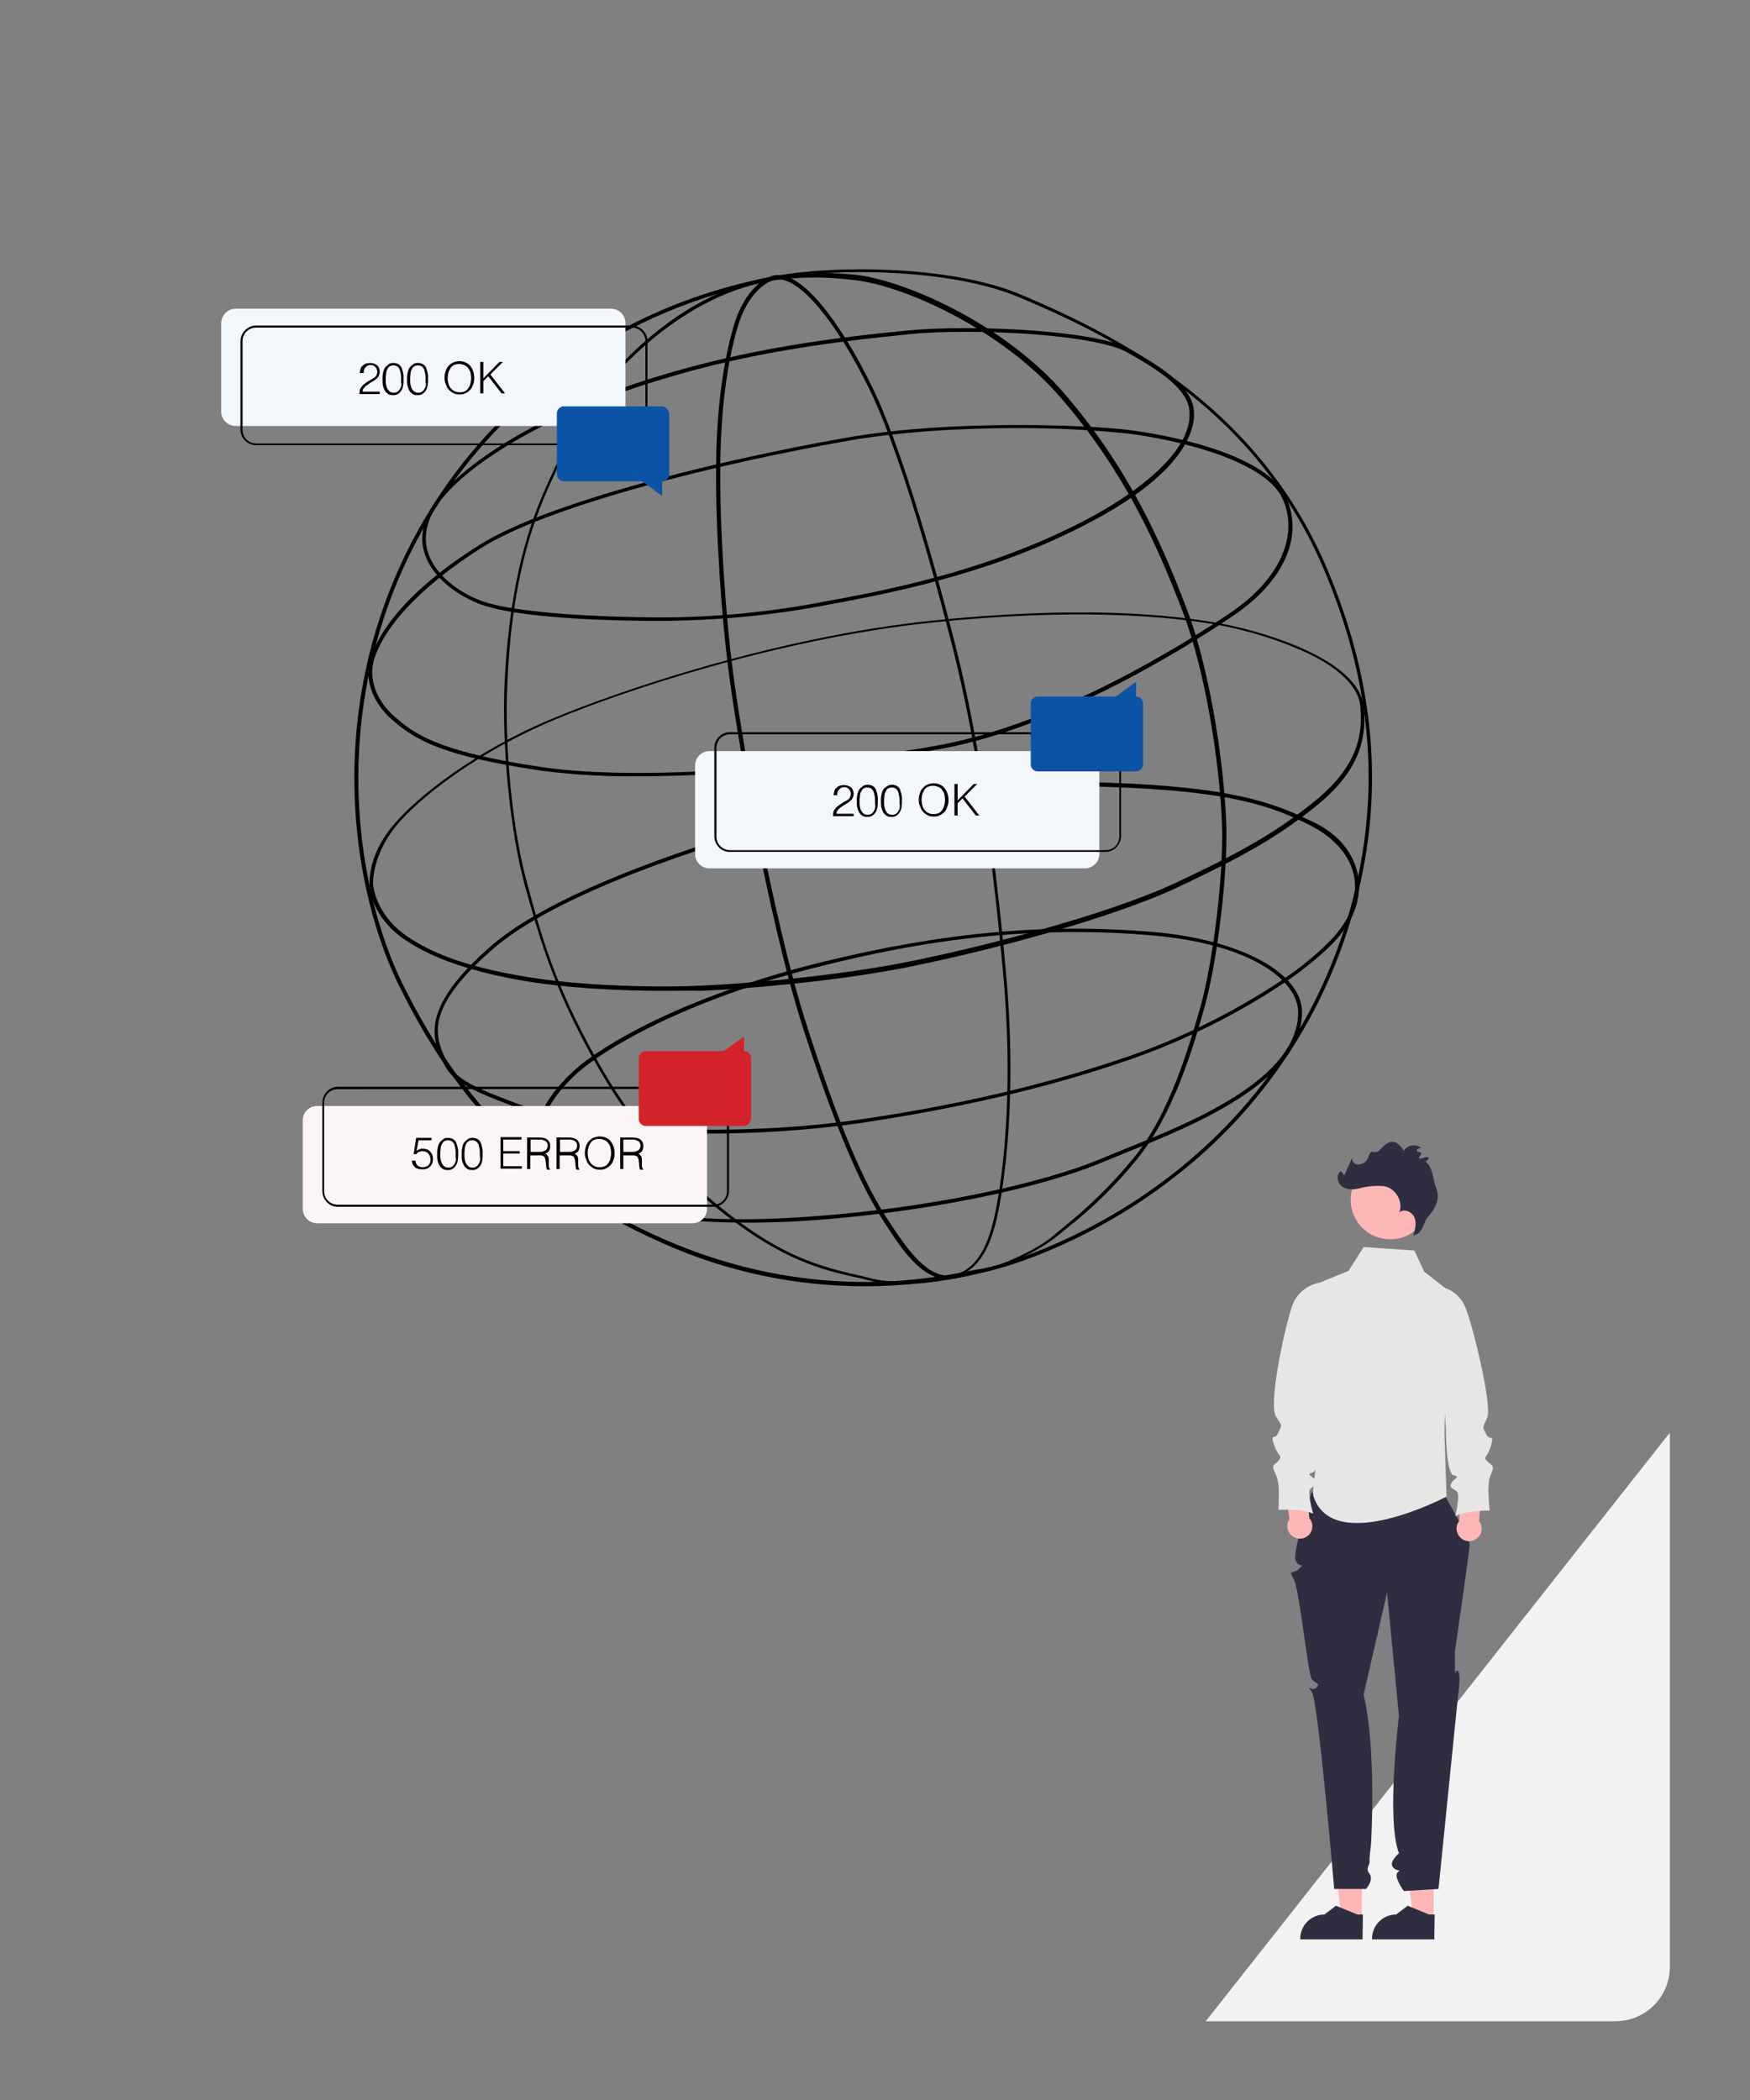 <?xml version="1.0" encoding="utf-8"?>
<!-- Generator: Adobe Illustrator 28.2.0, SVG Export Plug-In . SVG Version: 6.00 Build 0)  -->
<svg version="1.1" id="Layer_2_00000099644514021096230420000016616727770736352425_"
	 xmlns="http://www.w3.org/2000/svg" xmlns:xlink="http://www.w3.org/1999/xlink" x="0px" y="0px" viewBox="0 0 500 600"
	 style="enable-background:new 0 0 500 600;" xml:space="preserve">
<rect x="0" y="0" width="500" height="600" fill="#808080" stroke="none"/>
<style type="text/css">
	.st0{fill:#F2F2F2;}
	.st1{fill:#FFB6B6;}
	.st2{fill:#2F2E41;}
	.st3{fill:#E6E6E6;}
	.st4{fill:#FCF5F6;}
	.st5{fill:#D2232A;}
	.st6{fill:#F2F7FC;}
	.st7{fill:#0C53A6;}
	.st8{enable-background:new    ;}
</style>
<path class="st0" d="M477.1,409.4v152.5c0,8.6-6.9,15.6-15.6,15.6h-117l1.1-1.4l130.1-165L477.1,409.4z"/>
<polygon class="st1" points="389.1,548.1 383.3,548.1 380.6,525.8 389.1,525.8 "/>
<path class="st2" d="M389.3,554.1h-17.8v-0.2c0-3.8,3.1-6.9,6.9-6.9l0,0l3.3-2.5l6.1,2.5h1.6L389.3,554.1z"/>
<polygon class="st1" points="409.6,548.1 403.8,548.1 401,525.8 409.6,525.8 "/>
<path class="st2" d="M409.8,554.1H392v-0.2c0-3.8,3.1-6.9,6.9-6.9l0,0l3.3-2.5l6.1,2.5h1.6L409.8,554.1z"/>
<path class="st2" d="M374.7,426.5c0,0-5.6,17.1-4.5,19.4c1,2.3,2.8,0.5,1,2.3c-1.8,1.8-3.3-0.1-1.6,2.9s4.1,27.5,5.2,28.7
	c1.1,1.2,2.6,1.2,1.3,2.4c-1.3,1.2-3.1-1.2-1.3,1.2c1.8,2.3,6.4,56.3,6.4,56.3h9.1c0,0,2.3-2.6,1-4.3c-1.3-1.7,0.1-2.4,0-3.5
	c-0.1-1.1,0.3-3.6,0.4-4.7c0.1-1.1,1.6-27.7-2.1-43l6.7-29.2l3.4,35.3c0,0-3.7,29.6,0,39.2c0,0-3,2.5-1.7,4s2.5,0.3,1.3,1.5
	s1.8,5.3,1.8,5.3l9.9-0.6l5.6-55.4c0,0,0.9-5.8,0-6.8s-0.9,2.5-0.9-1v-4.7c0,0,4.2-28.8,4.2-30.5c0-1.7-7.1-14-7.1-14L374.7,426.5z"
	/>
<path class="st3" d="M404.1,357.3l-14.5-1l-4.3,6.8l-10.5,4.3v33.7c1.1,3.3,1.7,6.7,1.7,10.1c0,6.7-1.8,14.6-1.2,16.4
	c5.8,17,38,0,38,0l-0.6-18.1l0.8-41l-6.6-5.2L404.1,357.3z"/>
<path class="st1" d="M374.1,433.8l-1-10.7l-6.2-0.3l1.5,11.2c-1.1,1.6-0.7,3.9,1,5c1.6,1.1,3.9,0.7,5-1
	C375.2,436.8,375.2,435,374.1,433.8L374.1,433.8z"/>
<path class="st3" d="M377.2,366.5H377c-3.2,0.5-6,2.7-7.4,5.6c-1.8,3.8-7.5,28.9-5,32.7c2,2.9,1.5,2.4,0.6,4.6s-2.4-0.1-1.2,3.4
	s2.5,3,1.4,4.4s-2.3,1.1-1.2,3.4c1.1,2.3,0.9,3,1.1,3.9s0,6.9,0,6.9s6.6-0.5,9.9,1.1c0,0-1.8-6.1-0.8-7.1s2.3-1.1,1.4-2.5
	s-2.9-1.5-0.7-2.2c2.2-0.7,1.5-13.4,1.5-13.4C380.2,397.8,378.8,382.3,377.2,366.5z"/>
<path class="st1" d="M416.9,434.6l0.5-10.7l6.1-0.6l-0.9,11.3c1.2,1.6,0.9,3.8-0.7,5c-1.6,1.2-3.8,0.9-5-0.7
	C415.9,437.6,415.9,435.8,416.9,434.6z"/>
<path class="st3" d="M410.5,367.5h0.2c3.3,0.4,6.1,2.3,7.6,5.2c2,3.7,8.2,29,6.6,32.4c-1.4,3.2-1.4,2.4-0.3,4.6
	c1,2.2,2.4-0.3,1.4,3.3s-2.4,3.1-1.2,4.4s2.3,1,1.4,3.3c-1,2.3-0.8,3.1-0.9,4c-0.2,0.9,0.3,6.9,0.3,6.9s-6.6-0.2-9.8,1.6
	c0,0,1.5-6.2,0.4-7.1s-2.3-1-1.5-2.4c0.8-1.5,2.8-1.6,0.6-2.2c-2.2-0.6-2.2-13.3-2.2-13.3L410.5,367.5z"/>
<circle class="st1" cx="397.2" cy="342.8" r="11.3"/>
<path class="st2" d="M405.1,352.5c1.6-1.2,1.7-3.6,3.1-5.1c2.2-2.5,3.3-5.1,2.1-8.1c-1-2.6-0.8-5.8-3.1-7.5c1.1-0.4,1.4-1.2,0.4-1.2
	c-0.7,0-3.1,1.2-1.9-0.3c1.2-1.6-1-0.9-0.9-1.6c0.1-0.6,1.1-1,1.5-0.5c-1.3-1.3-3.4-1.3-4.7,0c-0.2,0.2-0.4,0.4-0.5,0.6
	c-1.3-2-2.7-3.3-4.8-2.1c-2,1.2-2,2.8-4.1,2.4c-1-0.2-1.1,1.7-1.8,2.5c-0.6,0.8-1.7,1.2-2.7,1.1c-1-0.2-1.8-1.4-1.2-2.3l-2.4,5.4
	l-1-1.2c-1.5,1-1,3.6,0.5,4.5c1.5,1,3.5,0.8,5.3,0.3c2.1-0.5,4.3-0.7,6.5-0.5c3.3,0.5,5.6,4.4,4.4,7.5c1.3-1.2,3.6-0.2,4.3,1.4
	s0.2,3.5-0.3,5.2"/>
<path d="M247.1,367.5c-19.8,0-39.4-4.1-57.5-12.2c-43.6-19-63.1-48.8-75.1-72.7c-10.7-21.1-18.6-57.6-8.8-96.4
	c8.5-33.3,28-61.9,56.3-82.3c17.1-12.3,36.8-20.7,58.7-24.9c16.8-3.3,50.8-3.3,70.8,5.1c30.9,13,69,33.7,88,79.2
	c14.3,34.2,16.3,67,6.2,100.3c-8.7,28.5-25.9,53.8-49.5,72.2c-22.5,17.8-46.2,25.9-55.6,27.8l-1.9,0.3
	C268.5,366.3,257.9,367.5,247.1,367.5z M220.9,79.5L221,80c-21.8,4.2-41.4,12.5-58.3,24.7c-28.2,20.4-47.6,48.7-55.9,81.8
	c-9.7,38.5-1.9,74.6,8.7,95.6c12,23.6,31.3,53.3,74.5,72.1c41.7,18.1,75.8,11.2,88.7,8.6l1.9-0.3c9.3-1.9,32.8-9.9,55.1-27.6
	c23.3-18.3,40.5-43.4,49.1-71.8c10-33.1,8-65.6-6.2-99.6c-18.8-45.1-56.6-65.7-87.5-78.6c-19.9-8.4-53.6-8.4-70.3-5.1v-0.3H220.9z"
	/>
<path d="M270.5,365.4c-7.3,0-13.1-8.8-17.8-16.1c-4.9-7.6-12-20.7-23.1-55.1c-10.6-32.8-19.6-87.7-21.5-103
	c-1.9-14.7-3.7-39.3-3.5-58.4c0.2-19.6,2.9-32.5,5.1-39.9c2.6-8.8,7.6-13.1,11-14.1l0.1,0.5l-0.1-0.5c8.4-2.4,20.3,14.9,28.5,31.8
	c10.3,21,21.9,66.3,24.1,75.1c6.1,24.5,10.9,55.9,14.2,93.1c3.5,40-1.7,65.1-2.8,69.7c-1.5,6.3-4.5,14.9-12.5,16.4
	C271.7,365.4,271,365.4,270.5,365.4z M222.4,79.8c-0.4,0-0.9,0.1-1.3,0.2c-3.5,1-8,5.4-10.3,13.3c-2.2,7.3-4.8,20-5,39.5
	c-0.2,19.1,1.6,43.6,3.5,58.3c1.9,15.2,10.9,70.1,21.5,102.8c11,34.3,18.1,47.3,23,54.8c5.8,8.9,11.5,16.8,18.4,15.6
	c7.4-1.4,10.2-9.7,11.7-15.7c1.1-4.6,6.3-29.6,2.8-69.4c-3.3-37.3-8.1-68.5-14.2-92.9c-2.2-8.8-13.7-53.9-24-74.9
	C238.9,91.8,228.8,79.8,222.4,79.8z"/>
<path d="M257.2,366.9c-2.6,0-5.3-0.2-7.8-0.8l-2.8-0.7c-10.1-2.2-20.6-4.5-35.9-15.7c-17.4-12.7-30.7-28-41.5-47.7
	c-11.5-20.8-15.2-34.6-19.3-49.2c-4.2-15.6-6.6-39.6-5.7-58.5c1.1-20.8,4.5-37.9,10.5-52.1c6.8-16.1,15-30.2,22.4-37.8
	c7.8-8.1,15.7-14.2,23.9-18.5c6.2-3.3,12.9-5.6,19.7-6.9l0.5-0.1c7.3-1,14.7-1.2,22.1-0.5c13.8,1,43.6,13.8,61.2,34.5
	c18,21.1,27.1,41.6,34.4,60.6c7.7,20,11.4,50.3,11.5,64.4c0.1,14.6-2.8,37.6-6.3,50c-3,10.8-8.8,30.7-19.5,43.6
	c-6,7.4-12.9,14.1-20.4,19.9c-0.9,0.8-1.7,1.4-2.6,2.1c-6,4.9-16.9,9-19.5,9.7C278,364.4,266.8,366.9,257.2,366.9z M221,80.1
	l-0.5,0.1c-6.8,1.2-13.4,3.5-19.5,6.8c-8.2,4.4-15.9,10.3-23.6,18.3c-7.2,7.4-15.5,21.5-22.2,37.5c-5.9,14.2-9.3,31-10.2,51.7
	c-1,18.4,1.4,42.9,5.7,58.2c3.9,14.5,7.7,28.2,19.2,49c10.8,19.6,24,34.6,41.3,47.4c15.1,11.1,25.5,13.3,35.5,15.6l2.8,0.7
	c10.1,2.3,27.2-1.4,32.2-2.7c2.6-0.7,13.3-4.7,19.1-9.5c0.9-0.8,1.7-1.4,2.6-2.2c7.4-5.9,14.2-12.5,20.2-19.8
	c10.6-12.6,16.2-32.6,19.3-43.2c3.5-12.4,6.4-35.2,6.3-49.8c-0.1-14.1-3.8-44.1-11.5-64c-7.3-19-16.4-39.3-34.3-60.2
	c-17.4-20.4-46.7-33.1-60.5-34.1C235.6,79,228.3,79.1,221,80.1z"/>
<path d="M189.6,283.1c-11.9,0-28.5-0.7-42.4-3.3c-18.6-3.5-27.1-8.3-31.8-11.5c-5.6-3.8-9.3-9.6-9.8-15.2l0,0
	c0-0.3-0.8-8.1,6.4-16.9c6.9-8.5,24.2-21.9,45.9-30.9c19.6-8.2,64.3-23.3,107.8-27.9c41.8-4.4,68.4-2,83.3,0.8
	c13.4,2.5,39.1,10.6,40.6,23.5c1.3,11.3-3,20.3-14.2,29.1c-10.3,8.2-19.8,13.7-39.1,22.8c-19.1,8.9-53.7,18.1-77.8,22.9
	c-20.5,4-46.2,6.1-58.1,6.6C197.8,283,194,283.1,189.6,283.1z M106.6,252.8c0.7,5.4,4.1,10.8,9.4,14.5c4.7,3.3,13.1,8,31.5,11.3
	c17.5,3.3,41.4,3.6,53,3c11.9-0.5,37.5-2.6,57.9-6.6c20-3.9,57.3-13.3,77.6-22.8c19.2-9,28.6-14.5,38.9-22.7
	c10.8-8.5,15-17.2,13.7-28.1c-0.8-6.5-8.5-11.7-14.8-14.7c-8-3.7-16.3-6.3-24.9-8c-14.8-2.7-41.3-5.1-83-0.8
	c-43.5,4.6-88.1,19.6-107.6,27.8c-21.5,9-38.7,22.2-45.4,30.6C106,245.1,106.6,252.7,106.6,252.8L106.6,252.8z"/>
<path d="M182.4,221.8c-9.3,0.1-18.4-0.4-27.6-1.6c-28.9-4.2-36.3-9-42.6-14.4c-5.9-5.1-8.3-12-6.2-18.1l0.5,0.2l-0.5-0.2
	c2.4-7.1,9.6-18.4,30.5-31.7c19.5-12.5,68.8-24.5,105.1-30.9c30.4-5.4,70-3.6,80.4-2.3c3.9,0.4,38.9,5.1,45.4,19.2
	c5.2,11.1-0.5,24.1-14.9,33.8c-13.8,9.4-49.7,31.8-83.3,38.1C248.5,217.6,212.3,221.8,182.4,221.8z M291,122.3
	c-15.2,0-33.4,0.9-49.1,3.7c-36.2,6.4-85.4,18.4-104.8,30.8c-9.4,6-25.6,18-30.1,31.2c-1.9,5.7,0.4,12.2,6,17
	c5,4.2,11.1,9.7,42,14.2c30.7,4.5,86.2-1.2,113.9-6.4c33.4-6.3,69.2-28.6,82.9-37.9s19.5-21.9,14.6-32.5
	c-5.1-11-30.5-16.9-44.7-18.6C311.6,122.8,301.4,122.3,291,122.3z"/>
<path d="M188.9,177.4h-1.6c-22.5-0.1-39.8-1.6-48.4-4.2c-6.5-2-14.3-7-17.1-13.8c-1.9-4.4-1.4-9,1.2-13.8
	c5.8-10.6,28.6-27.1,65.4-38.2c25.7-7.8,49.5-10.9,71.2-13c18.1-1.7,53.7-0.1,63.3,5.4c10.5,5.9,17.5,11.1,18.2,17.3
	c0.5,4.7-1.4,17.3-29.8,32.2c-25.4,13.4-51.8,19.3-74.3,23.4l-0.1-0.5l0.1,0.5C221.1,175.8,205,177.3,188.9,177.4z M276,94.8
	c-6.1,0-11.8,0.2-16.3,0.7c-21.8,2.2-45.3,5.1-71,13c-36.4,10.9-59.2,27.1-64.9,37.6c-2.4,4.5-2.8,8.8-1.1,12.9
	c2.7,6.5,10.1,11.3,16.4,13.2c8.5,2.5,26,4,48.1,4.2c16.6,0.1,33.1-1.5,49.3-4.7c22.4-4,48.7-10,74-23.3
	c7.3-3.8,30.8-17.3,29.3-31.2c-0.5-6.1-8.8-11.5-17.5-16.4C315.3,96.7,293.9,94.8,276,94.8L276,94.8z"/>
<path d="M201.1,323.9c-19,0-37.6-1.5-48-5.4c-18.3-6.9-23.9-8.8-26.7-15.5l-0.1-0.1c-2.7-6.3-6.4-14.9,14.1-32.7
	c18.6-16.1,60.7-29.5,84.2-36.1c13.9-3.9,54.6-11.7,91.1-10.5s48.1,5.7,59.8,11.4c10.8,5.3,13.6,14.3,12.6,20.9
	c-1.2,8.5-7.5,14.4-14.5,20c-5.4,4.5-25.3,18.1-51,26.9c-23.1,8-48.3,13.8-77,18.1C230.8,323,215.9,323.9,201.1,323.9z M308,224.6
	c-34.3,0-70.3,6.9-83.2,10.6c-23.4,6.5-65.4,19.9-83.8,35.8c-19.9,17.2-16.6,25.1-13.8,31.4l0.1,0.1c2.7,6.2,8.1,8.3,26.1,14.9
	c14.6,5.4,57.1,7.6,92,2.5c28.8-4.2,53.8-10.1,76.8-18c25.5-8.7,45.2-22.2,50.7-26.7c6.8-5.6,13-11.2,14.1-19.3l0.5,0.1l-0.5-0.1
	c1.7-12.3-9.8-18.6-12.1-19.8c-11.4-5.8-23.1-10.2-59.4-11.3C313,224.7,310.5,224.6,308,224.6z"/>
<path d="M212.3,349.3c-32,0-45.1-7.1-50.3-10c-4.8-2.4-8.1-7.1-8.8-12.3c-0.5-4.7,0.9-12.1,10.8-21.1c7.6-7,31-21.2,70.8-31
	c35-8.6,64.2-11.2,94.9-8.6c24.9,2.2,42.3,11.7,42.3,22.9c0,19.9-31.4,32.5-50,40c-2.4,1-4.7,1.9-6.6,2.7
	c-16.7,7.1-51.1,15.1-90.4,17.2C220.4,349.2,216.2,349.4,212.3,349.3z M307.1,266.3c-22.8,0-45.7,3-72,9.6
	c-39.5,9.7-62.7,24-70.3,30.8c-7.5,6.9-11.2,13.9-10.5,20.3c0.9,7,6.5,10.6,8.3,11.5c5.9,3.2,21.3,11.7,62.3,9.5
	c39.2-2.1,73.5-10,90.1-17.1c1.9-0.8,4.2-1.7,6.6-2.7c18.4-7.4,49.3-19.8,49.3-39c0-8.8-13-19.4-41.3-21.9
	C322,266.6,314.5,266.3,307.1,266.3L307.1,266.3z"/>
<path class="st4" d="M90.6,316h107.3c2.3,0,4.1,1.9,4.1,4.1v25.3c0,2.3-1.9,4.1-4.1,4.1H90.6c-2.3,0-4.1-1.9-4.1-4.1v-25.3
	C86.5,317.8,88.3,316,90.6,316z"/>
<path d="M203.8,344.8H96.5c-2.4,0-4.4-2-4.4-4.5V315c0-2.4,2-4.5,4.5-4.5l0,0h107.2c2.4,0,4.5,2,4.5,4.5l0,0v25.3
	C208.2,342.8,206.2,344.8,203.8,344.8L203.8,344.8z M96.5,311.2c-2.2,0-3.9,1.7-3.9,3.9v25.2c0,2.2,1.7,3.9,3.9,3.9h107.3
	c2.2,0,3.9-1.7,3.9-3.9V315c0-2.2-1.7-3.9-3.9-3.9L96.5,311.2z"/>
<path class="st5" d="M212.5,321.7h-28c-1.1,0-2-0.9-2-2v-17.4c0-1.1,0.9-2,2-2h22.3l5.8-4.2v4.2c1.1,0,2,0.9,2,2v17.4
	C214.4,320.8,213.5,321.7,212.5,321.7z"/>
<path class="st6" d="M202.7,214.6H310c2.3,0,4.1,1.9,4.1,4.1V244c0,2.3-1.9,4.1-4.1,4.1H202.7c-2.3,0-4.1-1.9-4.1-4.1v-25.3
	C198.6,216.5,200.4,214.6,202.7,214.6z"/>
<path d="M315.8,243.4H208.5c-2.4,0-4.4-2-4.4-4.5v-25.3c0-2.4,2-4.4,4.4-4.4h107.3c2.4,0,4.4,2,4.5,4.4v25.3
	C320.2,241.4,318.3,243.4,315.8,243.4L315.8,243.4z M208.6,209.8c-2.2,0-3.9,1.7-3.9,3.9V239c0,2.2,1.7,3.9,3.9,3.9h107.3
	c2.2,0,3.9-1.7,3.9-3.9l0,0v-25.3c0-2.2-1.7-3.9-3.9-3.9l0,0H208.6z"/>
<path class="st7" d="M324.5,220.4h-28c-1.1,0-2-0.9-2-2V201c0-1.1,0.9-2,2-2h22.3l5.8-4.2v4.2c1.1,0,2,0.9,2,2v17.4
	C326.6,219.5,325.6,220.4,324.5,220.4z"/>
<path class="st6" d="M67.3,88.2h107.3c2.3,0,4.1,1.9,4.1,4.1v25.3c0,2.3-1.9,4.1-4.1,4.1H67.3c-2.3,0-4.1-1.9-4.1-4.1V92.5
	C63.2,90.1,65,88.2,67.3,88.2z"/>
<path d="M180.4,127.2H73.2c-2.4,0-4.5-2-4.5-4.4V97.5c0-2.4,2-4.5,4.5-4.5l0,0h107.3c2.4,0,4.5,2,4.5,4.5v25.3
	C184.8,125.3,182.9,127.2,180.4,127.2z M73.2,93.6c-2.2,0-3.9,1.7-3.9,3.9v25.3c0,2.2,1.7,3.9,3.9,3.9h107.3c2.2,0,3.9-1.7,3.9-3.9
	V97.5c0-2.2-1.7-3.9-3.9-3.9l0,0H73.2z"/>
<path class="st7" d="M189.1,116.1h-28c-1.1,0-2,0.9-2,2l0,0v17.4c0,1.1,0.9,2,2,2l0,0h22.3l5.8,4.2v-4.2c1.1,0,2-0.9,2-2l0,0v-17.4
	C191,117.1,190.2,116.1,189.1,116.1L189.1,116.1z"/>
<g class="st8">
	<path d="M102.8,106.6c0-0.4,0.1-0.8,0.2-1.2c0.1-0.4,0.3-0.7,0.6-0.9c0.3-0.3,0.6-0.5,0.9-0.6s0.8-0.2,1.2-0.2
		c0.4,0,0.8,0.1,1.2,0.2c0.3,0.1,0.6,0.3,0.9,0.5c0.2,0.2,0.4,0.5,0.5,0.8c0.1,0.3,0.2,0.6,0.2,1c0,0.4-0.1,0.7-0.2,1
		s-0.3,0.6-0.5,0.8c-0.2,0.2-0.5,0.4-0.7,0.6c-0.3,0.2-0.6,0.4-0.8,0.5s-0.6,0.3-0.8,0.5s-0.5,0.3-0.7,0.5c-0.1,0.1-0.3,0.2-0.4,0.3
		c-0.1,0.1-0.3,0.3-0.4,0.4c-0.1,0.1-0.2,0.3-0.3,0.5c-0.1,0.2-0.1,0.4-0.1,0.6h4.9v0.7h-5.8c0-0.4,0.1-0.8,0.1-1.2
		c0.1-0.3,0.3-0.7,0.6-1c0.3-0.4,0.6-0.7,1-0.9c0.3-0.3,0.7-0.5,1-0.7c0.3-0.2,0.6-0.4,0.9-0.5c0.3-0.2,0.5-0.3,0.8-0.5
		c0.2-0.2,0.4-0.4,0.5-0.7s0.2-0.5,0.2-0.9c0-0.3-0.1-0.5-0.2-0.8s-0.2-0.4-0.4-0.6c-0.2-0.2-0.4-0.3-0.6-0.4
		c-0.2-0.1-0.5-0.1-0.8-0.1c-0.3,0-0.6,0.1-0.8,0.2c-0.2,0.1-0.4,0.3-0.6,0.5s-0.3,0.4-0.4,0.7s-0.1,0.6-0.1,0.9H102.8z"/>
	<path d="M112.4,103.7c0.4,0,0.8,0.1,1.1,0.2c0.3,0.1,0.6,0.3,0.8,0.5c0.2,0.2,0.4,0.5,0.5,0.8s0.2,0.6,0.3,1
		c0.1,0.3,0.1,0.7,0.2,1.1c0,0.4,0,0.7,0,1.1c0,0.6,0,1.1-0.1,1.7c-0.1,0.5-0.2,1-0.5,1.4c-0.2,0.4-0.5,0.7-0.9,1s-0.9,0.4-1.5,0.4
		c-0.6,0-1.1-0.1-1.5-0.4s-0.7-0.6-0.9-1c-0.2-0.4-0.4-0.9-0.5-1.4c-0.1-0.5-0.1-1.1-0.1-1.7c0-0.6,0-1.1,0.1-1.6
		c0.1-0.5,0.2-1,0.4-1.4c0.2-0.4,0.5-0.8,0.9-1C111.2,103.8,111.7,103.7,112.4,103.7z M114.6,108.2c0-0.5,0-0.9-0.1-1.4
		c-0.1-0.5-0.2-0.9-0.3-1.2s-0.4-0.7-0.7-0.9c-0.3-0.2-0.7-0.3-1.1-0.3c-0.4,0-0.8,0.1-1.1,0.3c-0.3,0.2-0.5,0.5-0.7,0.9
		c-0.2,0.4-0.3,0.8-0.3,1.3c-0.1,0.5-0.1,0.9-0.1,1.4c0,0.6,0,1.1,0.1,1.6c0.1,0.5,0.2,0.9,0.4,1.2c0.2,0.3,0.4,0.6,0.7,0.8
		c0.3,0.2,0.6,0.3,1.1,0.3c0.5,0,0.9-0.1,1.2-0.4c0.3-0.2,0.5-0.5,0.7-0.9s0.3-0.8,0.3-1.2C114.5,109.1,114.6,108.6,114.6,108.2z"/>
	<path d="M119.4,103.7c0.4,0,0.8,0.1,1.1,0.2c0.3,0.1,0.6,0.3,0.8,0.5c0.2,0.2,0.4,0.5,0.5,0.8s0.2,0.6,0.3,1
		c0.1,0.3,0.1,0.7,0.2,1.1c0,0.4,0,0.7,0,1.1c0,0.6,0,1.1-0.1,1.7c-0.1,0.5-0.2,1-0.5,1.4c-0.2,0.4-0.5,0.7-0.9,1s-0.9,0.4-1.5,0.4
		c-0.6,0-1.1-0.1-1.5-0.4s-0.7-0.6-0.9-1c-0.2-0.4-0.4-0.9-0.5-1.4c-0.1-0.5-0.1-1.1-0.1-1.7c0-0.6,0-1.1,0.1-1.6
		c0.1-0.5,0.2-1,0.4-1.4c0.2-0.4,0.5-0.8,0.9-1C118.2,103.8,118.7,103.7,119.4,103.7z M121.6,108.2c0-0.5,0-0.9-0.1-1.4
		c-0.1-0.5-0.2-0.9-0.3-1.2s-0.4-0.7-0.7-0.9c-0.3-0.2-0.7-0.3-1.1-0.3c-0.4,0-0.8,0.1-1.1,0.3c-0.3,0.2-0.5,0.5-0.7,0.9
		c-0.2,0.4-0.3,0.8-0.3,1.3c-0.1,0.5-0.1,0.9-0.1,1.4c0,0.6,0,1.1,0.1,1.6c0.1,0.5,0.2,0.9,0.4,1.2c0.2,0.3,0.4,0.6,0.7,0.8
		c0.3,0.2,0.6,0.3,1.1,0.3c0.5,0,0.9-0.1,1.2-0.4c0.3-0.2,0.5-0.5,0.7-0.9s0.3-0.8,0.3-1.2C121.5,109.1,121.6,108.6,121.6,108.2z"/>
	<path d="M127,108c0-0.7,0.1-1.3,0.3-1.9c0.2-0.6,0.4-1.1,0.8-1.5s0.8-0.8,1.3-1s1.1-0.4,1.8-0.4c0.7,0,1.3,0.1,1.9,0.4
		c0.5,0.2,1,0.6,1.3,1s0.6,0.9,0.8,1.5c0.2,0.6,0.3,1.2,0.3,1.9c0,0.7-0.1,1.3-0.3,1.8c-0.2,0.6-0.4,1.1-0.8,1.5
		c-0.4,0.4-0.8,0.8-1.3,1c-0.5,0.3-1.1,0.4-1.8,0.4c-0.7,0-1.3-0.1-1.8-0.4c-0.5-0.3-1-0.6-1.3-1c-0.4-0.4-0.6-0.9-0.8-1.5
		C127.1,109.3,127,108.7,127,108z M131.3,112.1c0.6,0,1.1-0.1,1.5-0.3c0.4-0.2,0.8-0.5,1-0.9c0.3-0.4,0.5-0.8,0.6-1.3
		c0.1-0.5,0.2-1,0.2-1.5c0-0.6-0.1-1.2-0.2-1.7s-0.4-0.9-0.7-1.3c-0.3-0.4-0.6-0.6-1.1-0.8s-0.9-0.3-1.4-0.3c-0.6,0-1.1,0.1-1.5,0.3
		c-0.4,0.2-0.8,0.5-1,0.9s-0.5,0.8-0.6,1.3s-0.2,1-0.2,1.5c0,0.5,0.1,1,0.2,1.5s0.3,0.9,0.6,1.3s0.6,0.7,1,0.9
		C130.2,111.9,130.7,112.1,131.3,112.1z"/>
	<path d="M137.2,112.5v-9.1h0.9v4.7l4.6-4.7h1l-3.6,3.6l4.2,5.4h-1l-3.8-4.9l-1.4,1.4v3.5H137.2z"/>
</g>
<g class="st8">
	<path d="M238.2,227.2c0-0.4,0.1-0.8,0.2-1.2c0.1-0.4,0.3-0.7,0.6-0.9c0.3-0.3,0.6-0.5,0.9-0.6s0.8-0.2,1.2-0.2
		c0.4,0,0.8,0.1,1.2,0.2c0.3,0.1,0.6,0.3,0.9,0.5c0.2,0.2,0.4,0.5,0.5,0.8c0.1,0.3,0.2,0.6,0.2,1c0,0.4-0.1,0.7-0.2,1
		s-0.3,0.6-0.5,0.8c-0.2,0.2-0.5,0.4-0.7,0.6c-0.3,0.2-0.6,0.4-0.8,0.5s-0.6,0.3-0.8,0.5s-0.5,0.3-0.7,0.5c-0.1,0.1-0.3,0.2-0.4,0.3
		c-0.1,0.1-0.3,0.3-0.4,0.4c-0.1,0.1-0.2,0.3-0.3,0.5c-0.1,0.2-0.1,0.4-0.1,0.6h4.9v0.7H238c0-0.4,0.1-0.8,0.1-1.2
		c0.1-0.3,0.3-0.7,0.6-1c0.3-0.4,0.6-0.7,1-0.9c0.3-0.3,0.7-0.5,1-0.7c0.3-0.2,0.6-0.4,0.9-0.5c0.3-0.2,0.5-0.3,0.8-0.5
		c0.2-0.2,0.4-0.4,0.5-0.7s0.2-0.5,0.2-0.9c0-0.3-0.1-0.5-0.2-0.8s-0.2-0.4-0.4-0.6c-0.2-0.2-0.4-0.3-0.6-0.4
		c-0.2-0.1-0.5-0.1-0.8-0.1c-0.3,0-0.6,0.1-0.8,0.2c-0.2,0.1-0.4,0.3-0.6,0.5s-0.3,0.4-0.4,0.7s-0.1,0.6-0.1,0.9H238.2z"/>
	<path d="M247.9,224.2c0.4,0,0.8,0.1,1.1,0.2c0.3,0.1,0.6,0.3,0.8,0.5c0.2,0.2,0.4,0.5,0.5,0.8s0.2,0.6,0.3,1
		c0.1,0.3,0.1,0.7,0.2,1.1c0,0.4,0,0.7,0,1.1c0,0.6,0,1.1-0.1,1.7c-0.1,0.5-0.2,1-0.5,1.4c-0.2,0.4-0.5,0.7-0.9,1s-0.9,0.4-1.5,0.4
		c-0.6,0-1.1-0.1-1.5-0.4s-0.7-0.6-0.9-1c-0.2-0.4-0.4-0.9-0.5-1.4c-0.1-0.5-0.1-1.1-0.1-1.7c0-0.6,0-1.1,0.1-1.6
		c0.1-0.5,0.2-1,0.4-1.4c0.2-0.4,0.5-0.8,0.9-1C246.7,224.4,247.2,224.2,247.9,224.2z M250,228.8c0-0.5,0-0.9-0.1-1.4
		c-0.1-0.5-0.2-0.9-0.3-1.2s-0.4-0.7-0.7-0.9c-0.3-0.2-0.7-0.3-1.1-0.3c-0.4,0-0.8,0.1-1.1,0.3c-0.3,0.2-0.5,0.5-0.7,0.9
		c-0.2,0.4-0.3,0.8-0.3,1.3c-0.1,0.5-0.1,0.9-0.1,1.4c0,0.6,0,1.1,0.1,1.6c0.1,0.5,0.2,0.9,0.4,1.2c0.2,0.3,0.4,0.6,0.7,0.8
		c0.3,0.2,0.6,0.3,1.1,0.3c0.5,0,0.9-0.1,1.2-0.4c0.3-0.2,0.5-0.5,0.7-0.9s0.3-0.8,0.3-1.2C250,229.6,250,229.2,250,228.8z"/>
	<path d="M254.8,224.2c0.4,0,0.8,0.1,1.1,0.2c0.3,0.1,0.6,0.3,0.8,0.5c0.2,0.2,0.4,0.5,0.5,0.8s0.2,0.6,0.3,1
		c0.1,0.3,0.1,0.7,0.2,1.1c0,0.4,0,0.7,0,1.1c0,0.6,0,1.1-0.1,1.7c-0.1,0.5-0.2,1-0.5,1.4c-0.2,0.4-0.5,0.7-0.9,1s-0.9,0.4-1.5,0.4
		c-0.6,0-1.1-0.1-1.5-0.4s-0.7-0.6-0.9-1c-0.2-0.4-0.4-0.9-0.5-1.4c-0.1-0.5-0.1-1.1-0.1-1.7c0-0.6,0-1.1,0.1-1.6
		c0.1-0.5,0.2-1,0.4-1.4c0.2-0.4,0.5-0.8,0.9-1C253.7,224.4,254.2,224.2,254.8,224.2z M257,228.8c0-0.5,0-0.9-0.1-1.4
		c-0.1-0.5-0.2-0.9-0.3-1.2s-0.4-0.7-0.7-0.9c-0.3-0.2-0.7-0.3-1.1-0.3c-0.4,0-0.8,0.1-1.1,0.3c-0.3,0.2-0.5,0.5-0.7,0.9
		c-0.2,0.4-0.3,0.8-0.3,1.3c-0.1,0.5-0.1,0.9-0.1,1.4c0,0.6,0,1.1,0.1,1.6c0.1,0.5,0.2,0.9,0.4,1.2c0.2,0.3,0.4,0.6,0.7,0.8
		c0.3,0.2,0.6,0.3,1.1,0.3c0.5,0,0.9-0.1,1.2-0.4c0.3-0.2,0.5-0.5,0.7-0.9s0.3-0.8,0.3-1.2C257,229.6,257,229.2,257,228.8z"/>
	<path d="M262.5,228.6c0-0.7,0.1-1.3,0.3-1.9c0.2-0.6,0.4-1.1,0.8-1.5s0.8-0.8,1.3-1s1.1-0.4,1.8-0.4c0.7,0,1.3,0.1,1.9,0.4
		c0.5,0.2,1,0.6,1.3,1s0.6,0.9,0.8,1.5c0.2,0.6,0.3,1.2,0.3,1.9c0,0.7-0.1,1.3-0.3,1.8c-0.2,0.6-0.4,1.1-0.8,1.5
		c-0.4,0.4-0.8,0.8-1.3,1c-0.5,0.3-1.1,0.4-1.8,0.4c-0.7,0-1.3-0.1-1.8-0.4c-0.5-0.3-1-0.6-1.3-1c-0.4-0.4-0.6-0.9-0.8-1.5
		C262.6,229.9,262.5,229.3,262.5,228.6z M266.7,232.6c0.6,0,1.1-0.1,1.5-0.3c0.4-0.2,0.8-0.5,1-0.9c0.3-0.4,0.5-0.8,0.6-1.3
		c0.1-0.5,0.2-1,0.2-1.5c0-0.6-0.1-1.2-0.2-1.7s-0.4-0.9-0.7-1.3c-0.3-0.4-0.6-0.6-1.1-0.8s-0.9-0.3-1.4-0.3c-0.6,0-1.1,0.1-1.5,0.3
		c-0.4,0.2-0.8,0.5-1,0.9s-0.5,0.8-0.6,1.3s-0.2,1-0.2,1.5c0,0.5,0.1,1,0.2,1.5s0.3,0.9,0.6,1.3s0.6,0.7,1,0.9
		C265.6,232.5,266.1,232.6,266.7,232.6z"/>
	<path d="M272.7,233.1v-9.1h0.9v4.7l4.6-4.7h1l-3.6,3.6l4.2,5.4h-1l-3.8-4.9l-1.4,1.4v3.5H272.7z"/>
</g>
<g class="st8">
	<path d="M118.7,331.7c0.1,0.6,0.3,1.1,0.7,1.4c0.4,0.3,0.9,0.4,1.5,0.4c0.3,0,0.6-0.1,0.9-0.2c0.3-0.1,0.5-0.3,0.7-0.5
		c0.2-0.2,0.3-0.4,0.4-0.7c0.1-0.3,0.1-0.6,0.1-0.9c0-0.3-0.1-0.6-0.2-0.9s-0.3-0.5-0.4-0.7c-0.2-0.2-0.4-0.4-0.7-0.5
		c-0.3-0.1-0.6-0.2-0.9-0.2c-0.4,0-0.8,0.1-1.1,0.2c-0.3,0.1-0.6,0.4-0.8,0.7l-0.7-0.1l0.7-4.6h4.4v0.7h-3.7l-0.6,3
		c0.2-0.1,0.3-0.2,0.5-0.3c0.1-0.1,0.3-0.1,0.4-0.2c0.2,0,0.3-0.1,0.5-0.1c0.2,0,0.3,0,0.5,0c0.4,0,0.8,0.1,1.1,0.2
		c0.3,0.1,0.6,0.3,0.9,0.6c0.3,0.3,0.4,0.6,0.6,0.9c0.1,0.4,0.2,0.8,0.2,1.2c0,0.5-0.1,0.9-0.2,1.3c-0.2,0.4-0.4,0.7-0.6,0.9
		c-0.3,0.3-0.6,0.4-0.9,0.6c-0.3,0.1-0.7,0.2-1.1,0.2c-0.4,0-0.8,0-1.2-0.1c-0.4-0.1-0.7-0.2-1-0.4s-0.5-0.5-0.7-0.8
		s-0.3-0.7-0.3-1.2H118.7z"/>
	<path d="M128,325.1c0.4,0,0.8,0.1,1.1,0.2c0.3,0.1,0.6,0.3,0.8,0.5c0.2,0.2,0.4,0.5,0.5,0.8s0.2,0.6,0.3,1c0.1,0.3,0.1,0.7,0.2,1.1
		c0,0.4,0,0.7,0,1.1c0,0.6,0,1.1-0.1,1.7c-0.1,0.5-0.2,1-0.5,1.4c-0.2,0.4-0.5,0.7-0.9,1s-0.9,0.4-1.5,0.4c-0.6,0-1.1-0.1-1.5-0.4
		s-0.7-0.6-0.9-1c-0.2-0.4-0.4-0.9-0.5-1.4c-0.1-0.5-0.1-1.1-0.1-1.7c0-0.6,0-1.1,0.1-1.6c0.1-0.5,0.2-1,0.4-1.4
		c0.2-0.4,0.5-0.8,0.9-1C126.8,325.2,127.3,325.1,128,325.1z M130.2,329.6c0-0.5,0-0.9-0.1-1.4c-0.1-0.5-0.2-0.9-0.3-1.2
		s-0.4-0.7-0.7-0.9c-0.3-0.2-0.7-0.3-1.1-0.3c-0.4,0-0.8,0.1-1.1,0.3c-0.3,0.2-0.5,0.5-0.7,0.9c-0.2,0.4-0.3,0.8-0.3,1.3
		c-0.1,0.5-0.1,0.9-0.1,1.4c0,0.6,0,1.1,0.1,1.6c0.1,0.5,0.2,0.9,0.4,1.2c0.2,0.3,0.4,0.6,0.7,0.8c0.3,0.2,0.6,0.3,1.1,0.3
		c0.5,0,0.9-0.1,1.2-0.4c0.3-0.2,0.5-0.5,0.7-0.9s0.3-0.8,0.3-1.2C130.1,330.5,130.2,330,130.2,329.6z"/>
	<path d="M135,325.1c0.4,0,0.8,0.1,1.1,0.2c0.3,0.1,0.6,0.3,0.8,0.5c0.2,0.2,0.4,0.5,0.5,0.8s0.2,0.6,0.3,1c0.1,0.3,0.1,0.7,0.2,1.1
		c0,0.4,0,0.7,0,1.1c0,0.6,0,1.1-0.1,1.7c-0.1,0.5-0.2,1-0.5,1.4c-0.2,0.4-0.5,0.7-0.9,1s-0.9,0.4-1.5,0.4c-0.6,0-1.1-0.1-1.5-0.4
		s-0.7-0.6-0.9-1c-0.2-0.4-0.4-0.9-0.5-1.4c-0.1-0.5-0.1-1.1-0.1-1.7c0-0.6,0-1.1,0.1-1.6c0.1-0.5,0.2-1,0.4-1.4
		c0.2-0.4,0.5-0.8,0.9-1C133.8,325.2,134.3,325.1,135,325.1z M137.1,329.6c0-0.5,0-0.9-0.1-1.4c-0.1-0.5-0.2-0.9-0.3-1.2
		s-0.4-0.7-0.7-0.9c-0.3-0.2-0.7-0.3-1.1-0.3c-0.4,0-0.8,0.1-1.1,0.3c-0.3,0.2-0.5,0.5-0.7,0.9c-0.2,0.4-0.3,0.8-0.3,1.3
		c-0.1,0.5-0.1,0.9-0.1,1.4c0,0.6,0,1.1,0.1,1.6c0.1,0.5,0.2,0.9,0.4,1.2c0.2,0.3,0.4,0.6,0.7,0.8c0.3,0.2,0.6,0.3,1.1,0.3
		c0.5,0,0.9-0.1,1.2-0.4c0.3-0.2,0.5-0.5,0.7-0.9s0.3-0.8,0.3-1.2C137.1,330.5,137.1,330,137.1,329.6z"/>
	<path d="M143,334v-9.1h6v0.7h-5.2v3.3h4.7v0.7h-4.7v3.6h5.3v0.7H143z"/>
	<path d="M151.5,329.9v4.1l-0.9,0v-9h3.5c1,0,1.8,0.2,2.3,0.6c0.5,0.4,0.8,1,0.8,1.8c0,0.6-0.1,1-0.3,1.4c-0.2,0.3-0.6,0.6-1.1,0.9
		c0.3,0.1,0.5,0.2,0.6,0.4c0.2,0.2,0.3,0.4,0.3,0.6c0.1,0.2,0.1,0.5,0.1,0.7c0,0.3,0,0.5,0,0.7c0,0.3,0,0.6,0,0.9
		c0,0.2,0,0.4,0.1,0.6s0.1,0.3,0.1,0.3c0,0.1,0.1,0.1,0.2,0.2v0.1l-0.9,0c-0.1-0.2-0.2-0.4-0.2-0.6s-0.1-0.5-0.1-0.8
		c0-0.3,0-0.6-0.1-0.9c0-0.3,0-0.5-0.1-0.7c-0.1-0.2-0.1-0.4-0.2-0.6c-0.1-0.1-0.2-0.3-0.4-0.3c-0.2-0.1-0.3-0.1-0.5-0.2
		c-0.2,0-0.4,0-0.6,0H151.5z M154.2,329.1c0.3,0,0.6,0,0.9-0.1s0.5-0.2,0.7-0.3s0.4-0.3,0.5-0.6c0.1-0.2,0.2-0.5,0.2-0.8
		c0-0.3-0.1-0.6-0.2-0.8c-0.1-0.2-0.3-0.4-0.5-0.5c-0.2-0.1-0.4-0.2-0.7-0.3c-0.3-0.1-0.5-0.1-0.8-0.1h-2.7v3.5H154.2z"/>
	<path d="M159.9,329.9v4.1l-0.9,0v-9h3.5c1,0,1.8,0.2,2.3,0.6c0.5,0.4,0.8,1,0.8,1.8c0,0.6-0.1,1-0.3,1.4c-0.2,0.3-0.6,0.6-1.1,0.9
		c0.3,0.1,0.5,0.2,0.6,0.4c0.2,0.2,0.3,0.4,0.3,0.6c0.1,0.2,0.1,0.5,0.1,0.7c0,0.3,0,0.5,0,0.7c0,0.3,0,0.6,0,0.9
		c0,0.2,0,0.4,0.1,0.6s0.1,0.3,0.1,0.3c0,0.1,0.1,0.1,0.2,0.2v0.1l-0.9,0c-0.1-0.2-0.2-0.4-0.2-0.6s-0.1-0.5-0.1-0.8
		c0-0.3,0-0.6-0.1-0.9c0-0.3,0-0.5-0.1-0.7c-0.1-0.2-0.1-0.4-0.2-0.6c-0.1-0.1-0.2-0.3-0.4-0.3c-0.2-0.1-0.3-0.1-0.5-0.2
		c-0.2,0-0.4,0-0.6,0H159.9z M162.6,329.1c0.3,0,0.6,0,0.9-0.1s0.5-0.2,0.7-0.3s0.4-0.3,0.5-0.6c0.1-0.2,0.2-0.5,0.2-0.8
		c0-0.3-0.1-0.6-0.2-0.8c-0.1-0.2-0.3-0.4-0.5-0.5c-0.2-0.1-0.4-0.2-0.7-0.3c-0.3-0.1-0.5-0.1-0.8-0.1h-2.7v3.5H162.6z"/>
	<path d="M167.1,329.5c0-0.7,0.1-1.3,0.3-1.9c0.2-0.6,0.4-1.1,0.8-1.5s0.8-0.8,1.3-1s1.1-0.4,1.8-0.4c0.7,0,1.3,0.1,1.9,0.4
		c0.5,0.2,1,0.6,1.3,1s0.6,0.9,0.8,1.5c0.2,0.6,0.3,1.2,0.3,1.9c0,0.7-0.1,1.3-0.3,1.8c-0.2,0.6-0.4,1.1-0.8,1.5
		c-0.4,0.4-0.8,0.8-1.3,1c-0.5,0.3-1.1,0.4-1.8,0.4c-0.7,0-1.3-0.1-1.8-0.4c-0.5-0.3-1-0.6-1.3-1c-0.4-0.4-0.6-0.9-0.8-1.5
		C167.2,330.7,167.1,330.1,167.1,329.5z M171.3,333.5c0.6,0,1.1-0.1,1.5-0.3c0.4-0.2,0.8-0.5,1-0.9c0.3-0.4,0.5-0.8,0.6-1.3
		c0.1-0.5,0.2-1,0.2-1.5c0-0.6-0.1-1.2-0.2-1.7s-0.4-0.9-0.7-1.3c-0.3-0.4-0.6-0.6-1.1-0.8s-0.9-0.3-1.4-0.3c-0.6,0-1.1,0.1-1.5,0.3
		c-0.4,0.2-0.8,0.5-1,0.9s-0.5,0.8-0.6,1.3s-0.2,1-0.2,1.5c0,0.5,0.1,1,0.2,1.5s0.3,0.9,0.6,1.3s0.6,0.7,1,0.9
		C170.2,333.4,170.7,333.5,171.3,333.5z"/>
	<path d="M178.1,329.9v4.1l-0.9,0v-9h3.5c1,0,1.8,0.2,2.3,0.6c0.5,0.4,0.8,1,0.8,1.8c0,0.6-0.1,1-0.3,1.4c-0.2,0.3-0.6,0.6-1.1,0.9
		c0.3,0.1,0.5,0.2,0.6,0.4c0.2,0.2,0.3,0.4,0.3,0.6c0.1,0.2,0.1,0.5,0.1,0.7c0,0.3,0,0.5,0,0.7c0,0.3,0,0.6,0,0.9
		c0,0.2,0,0.4,0.1,0.6s0.1,0.3,0.1,0.3c0,0.1,0.1,0.1,0.2,0.2v0.1l-0.9,0c-0.1-0.2-0.2-0.4-0.2-0.6s-0.1-0.5-0.1-0.8
		c0-0.3,0-0.6-0.1-0.9c0-0.3,0-0.5-0.1-0.7c-0.1-0.2-0.1-0.4-0.2-0.6c-0.1-0.1-0.2-0.3-0.4-0.3c-0.2-0.1-0.3-0.1-0.5-0.2
		c-0.2,0-0.4,0-0.6,0H178.1z M180.7,329.1c0.3,0,0.6,0,0.9-0.1s0.5-0.2,0.7-0.3s0.4-0.3,0.5-0.6c0.1-0.2,0.2-0.5,0.2-0.8
		c0-0.3-0.1-0.6-0.2-0.8c-0.1-0.2-0.3-0.4-0.5-0.5c-0.2-0.1-0.4-0.2-0.7-0.3c-0.3-0.1-0.5-0.1-0.8-0.1h-2.7v3.5H180.7z"/>
</g>
</svg>
